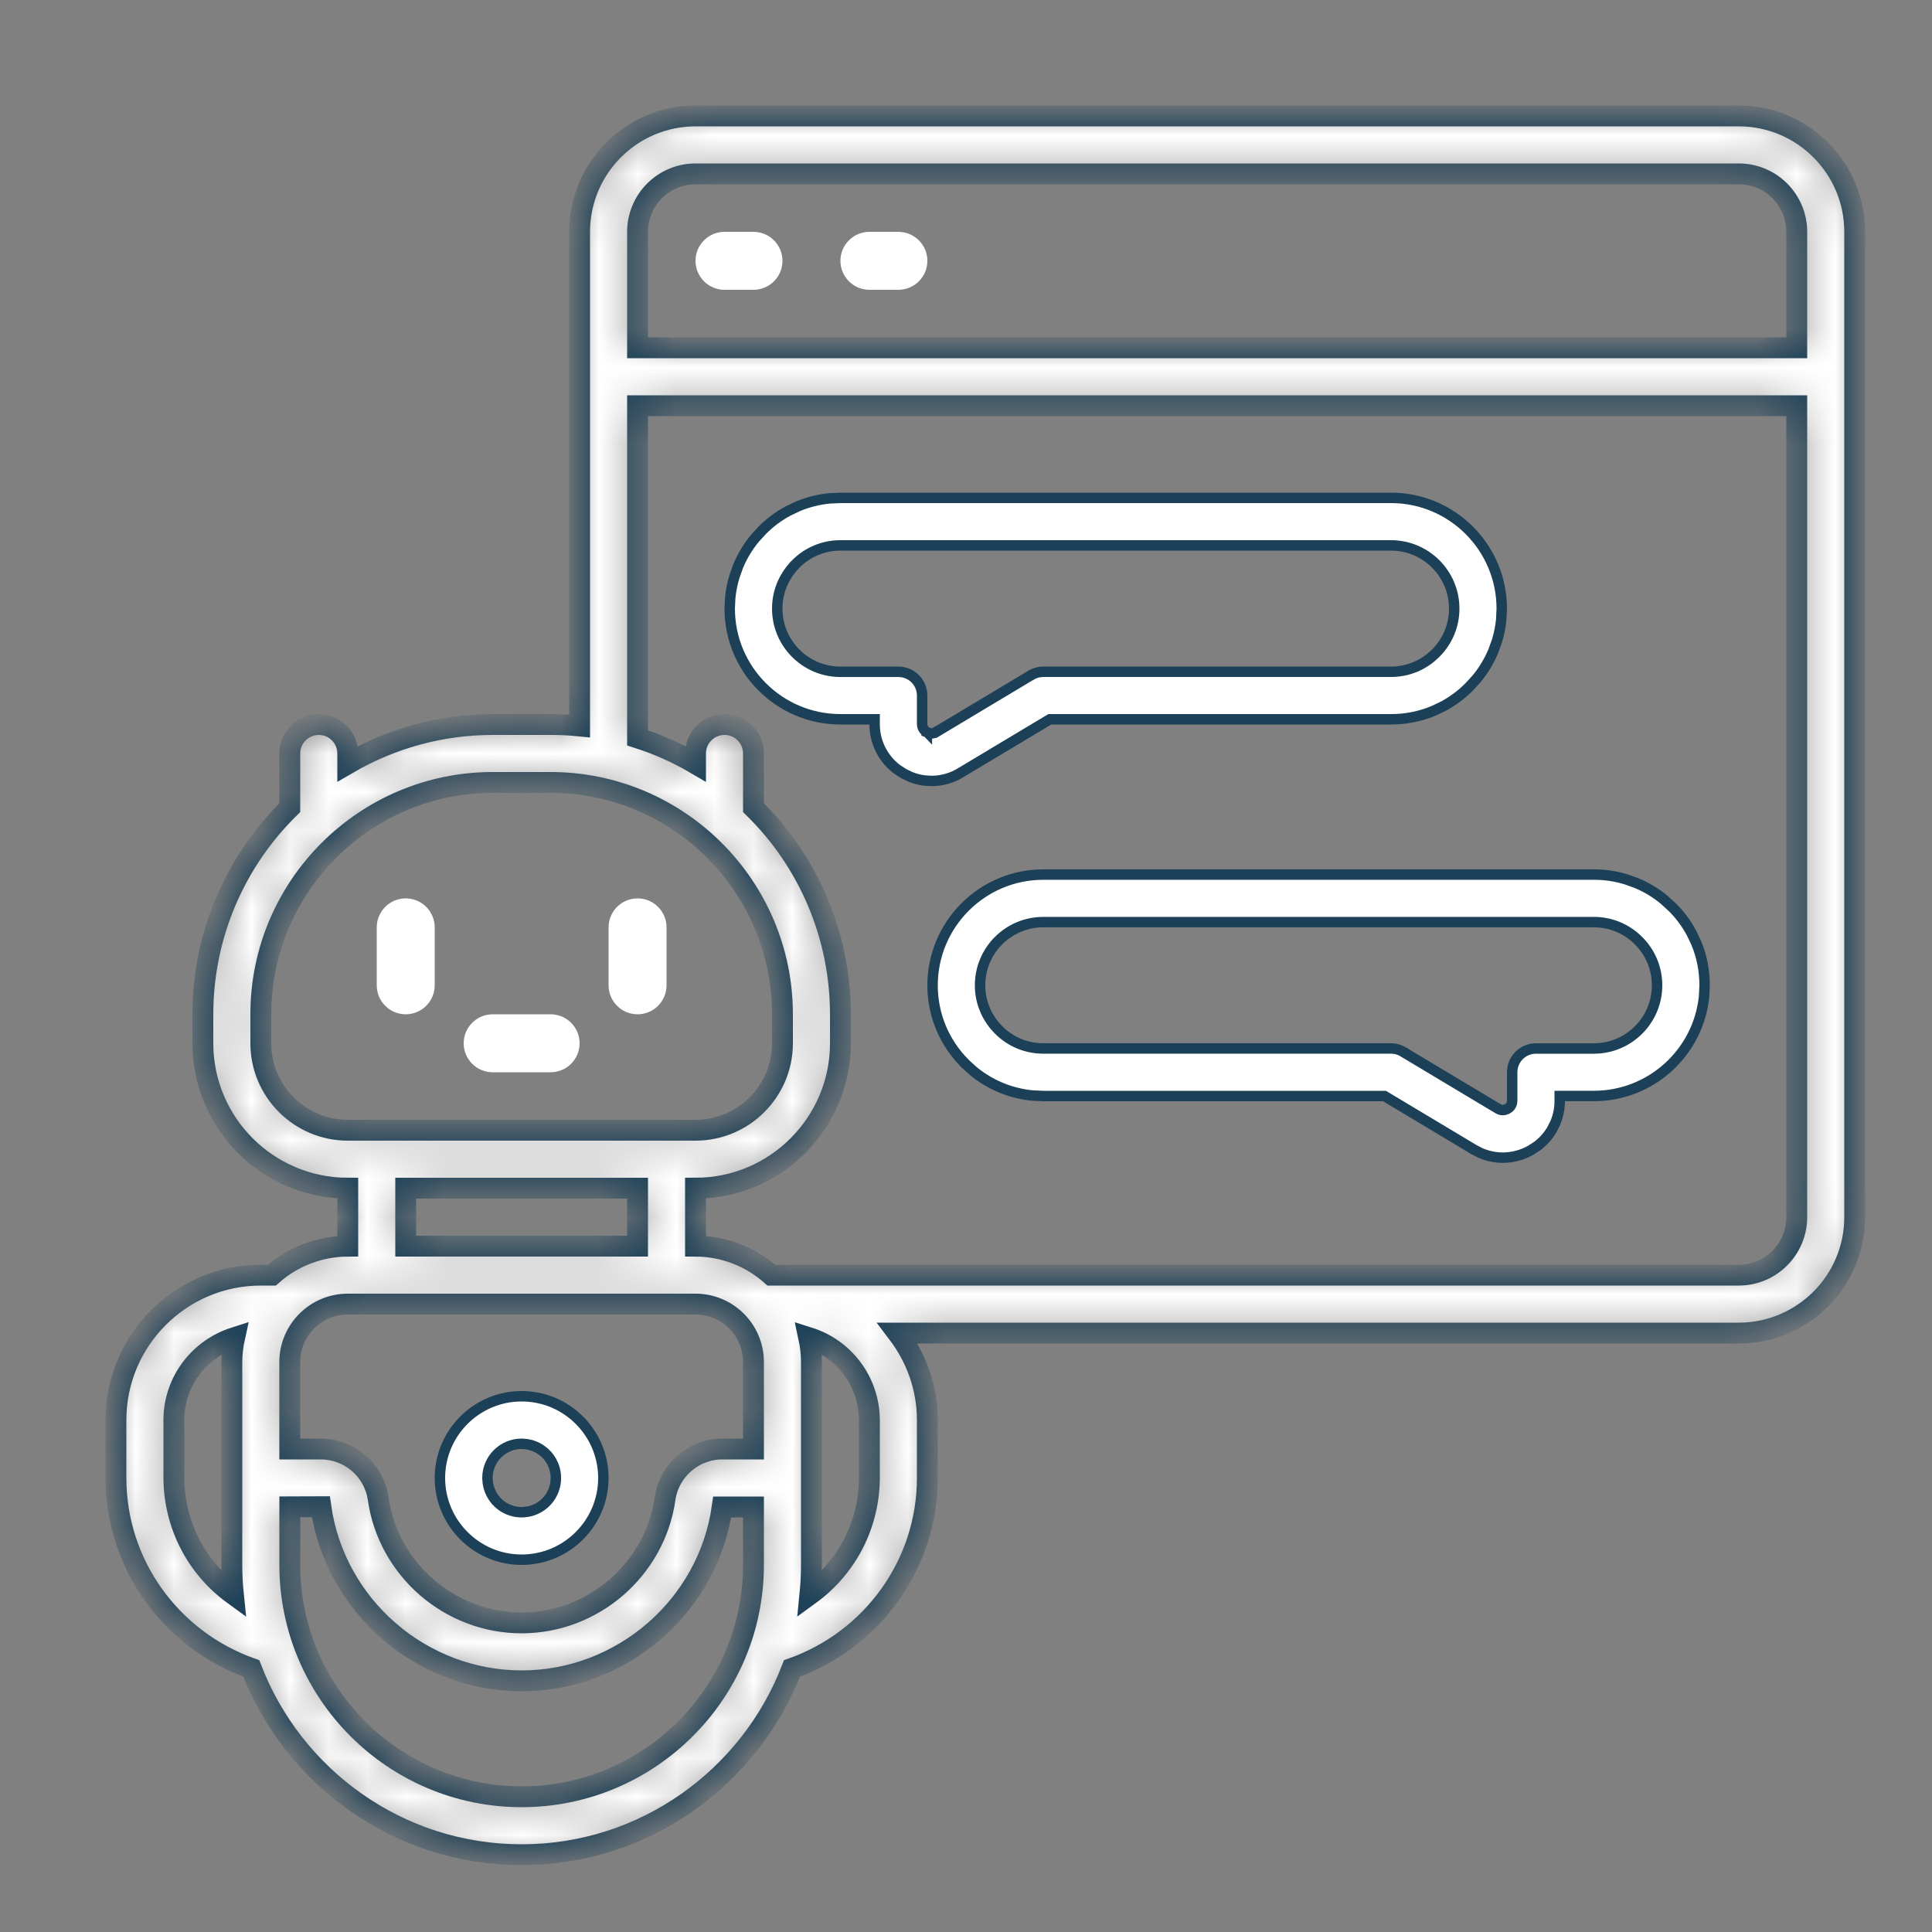 <svg width="50" height="50" viewBox="0 0 50 50" fill="none" xmlns="http://www.w3.org/2000/svg">
<rect x="0" y="0" width="50" height="50" fill="#808080" stroke="none"/>
<path d="M13.5 36.135C14.666 36.135 15.615 37.084 15.615 38.25C15.615 39.416 14.666 40.365 13.5 40.365C12.334 40.365 11.385 39.416 11.385 38.25C11.385 37.084 12.334 36.135 13.5 36.135ZM13.5 37.365C13.012 37.365 12.615 37.761 12.615 38.25L12.625 38.38C12.644 38.509 12.691 38.633 12.764 38.742C12.861 38.888 12.999 39.002 13.161 39.069C13.283 39.12 13.414 39.142 13.544 39.136L13.673 39.119C13.845 39.085 14.003 39.001 14.127 38.877C14.251 38.753 14.335 38.596 14.369 38.424C14.403 38.252 14.386 38.073 14.319 37.911C14.269 37.79 14.192 37.682 14.096 37.595L13.992 37.514C13.883 37.441 13.759 37.394 13.63 37.375L13.5 37.365ZM27 22.634H41.25C41.532 22.633 41.813 22.675 42.082 22.757L42.347 22.852C42.607 22.96 42.85 23.105 43.066 23.284L43.274 23.475H43.275C43.476 23.673 43.645 23.901 43.777 24.148L43.898 24.402C44.043 24.75 44.116 25.123 44.115 25.499L44.101 25.792C43.954 27.235 42.731 28.364 41.25 28.364H40.365V28.499C40.365 28.693 40.325 28.885 40.25 29.062L40.163 29.235C40.064 29.403 39.933 29.548 39.778 29.663L39.616 29.768L39.615 29.769C39.387 29.897 39.139 29.96 38.893 29.96C38.698 29.96 38.502 29.92 38.316 29.84L38.134 29.746V29.745L35.862 28.384L35.83 28.365H27L26.719 28.352C26.439 28.325 26.164 28.257 25.903 28.148C25.643 28.04 25.4 27.894 25.184 27.715L24.976 27.525V27.524C24.434 26.983 24.135 26.264 24.135 25.5C24.135 23.92 25.42 22.634 27 22.634ZM26.999 23.864C26.097 23.864 25.364 24.597 25.364 25.499C25.364 25.88 25.495 26.242 25.734 26.534L25.844 26.654C26.152 26.964 26.564 27.134 26.999 27.134H35.999C36.082 27.134 36.165 27.151 36.241 27.184L36.315 27.222L36.315 27.223L38.768 28.692L38.773 28.695C38.78 28.699 38.813 28.718 38.855 28.726C38.879 28.73 38.905 28.73 38.931 28.726L39.011 28.697H39.012C39.134 28.628 39.135 28.51 39.135 28.484V27.75C39.135 27.587 39.2 27.431 39.315 27.315C39.431 27.2 39.587 27.135 39.75 27.135H41.25C42.152 27.135 42.885 26.402 42.885 25.5C42.885 25.065 42.715 24.654 42.405 24.345L42.404 24.344C42.095 24.034 41.684 23.864 41.249 23.864H26.999ZM21.75 12.885H36C37.58 12.885 38.865 14.17 38.865 15.75L38.852 16.031C38.834 16.218 38.798 16.402 38.743 16.582L38.648 16.847C38.54 17.107 38.394 17.35 38.215 17.566L38.025 17.774L38.024 17.775C37.826 17.976 37.598 18.145 37.351 18.277L37.097 18.398C36.749 18.543 36.376 18.616 36 18.615H27.17L27.138 18.634L24.863 19.997L24.862 19.998C24.641 20.134 24.387 20.207 24.127 20.211L23.934 20.201C23.805 20.186 23.679 20.153 23.56 20.105L23.386 20.02L23.384 20.019L23.222 19.914C23.067 19.799 22.936 19.654 22.837 19.486C22.705 19.263 22.636 19.009 22.635 18.75V18.615H21.75C20.17 18.615 18.885 17.33 18.885 15.75L18.898 15.469C18.917 15.282 18.953 15.098 19.008 14.919L19.102 14.653C19.211 14.393 19.356 14.15 19.535 13.934L19.725 13.726L19.726 13.725C19.924 13.524 20.152 13.355 20.399 13.223L20.653 13.102C20.914 12.993 21.189 12.925 21.469 12.898L21.75 12.885ZM21.75 14.115C21.314 14.115 20.904 14.285 20.595 14.595L20.556 14.635V14.638C20.271 14.942 20.115 15.335 20.115 15.751C20.115 16.653 20.848 17.386 21.75 17.386H23.25C23.413 17.386 23.569 17.45 23.685 17.565C23.8 17.681 23.865 17.838 23.865 18.001V18.735C23.865 18.761 23.866 18.874 23.981 18.943V18.944L23.984 18.945C23.986 18.946 23.987 18.947 23.988 18.948V18.947C24.006 18.958 24.024 18.966 24.043 18.972L24.109 18.98C24.152 18.98 24.192 18.966 24.227 18.943L24.229 18.944L26.684 17.473H26.685C26.756 17.43 26.835 17.402 26.917 17.391L27 17.385H36C36.38 17.385 36.742 17.255 37.034 17.015L37.155 16.905C37.465 16.596 37.635 16.185 37.635 15.75C37.635 14.848 36.902 14.115 36 14.115H21.75Z" fill="white" stroke="#1C4057" stroke-width="0.27"/>
<mask id="path-2-inside-1_3642_7000" fill="white">
<path d="M6.503 43.178C7.584 45.993 10.309 48 13.5 48C16.691 48 19.416 45.992 20.497 43.178C22.574 42.443 24 40.483 24 38.25V36.75C24 35.903 23.707 35.129 23.23 34.5H45C46.654 34.5 48 33.154 48 31.5V6C48 4.346 46.654 3 45 3H18C16.346 3 15 4.346 15 6V18.788C14.751 18.763 14.501 18.75 14.25 18.75H12.75C11.432 18.75 10.138 19.101 9 19.765V19.5C9 19.301 8.921 19.11 8.78 18.97C8.64 18.829 8.449 18.75 8.25 18.75C8.051 18.75 7.86 18.829 7.72 18.97C7.579 19.11 7.5 19.301 7.5 19.5V20.903C6.788 21.6 6.222 22.431 5.835 23.349C5.449 24.268 5.25 25.254 5.25 26.25V27C5.25 29.068 6.932 30.75 9 30.75V32.25C8.276 32.253 7.578 32.519 7.037 33H6.75C4.682 33 3 34.682 3 36.75V38.25C3 40.483 4.426 42.443 6.503 43.178ZM13.5 46.5C10.192 46.5 7.5 43.808 7.5 40.5V38.997L8.303 38.994C8.668 41.563 10.902 43.5 13.5 43.5C16.098 43.5 18.332 41.563 18.691 39H19.5V40.5C19.5 43.808 16.808 46.5 13.5 46.5ZM22.5 38.25C22.498 38.838 22.358 39.417 22.091 39.941C21.823 40.465 21.436 40.918 20.961 41.264C20.986 41.013 21 40.758 21 40.5V35.25C21 35.032 20.974 34.821 20.93 34.616C21.384 34.759 21.781 35.043 22.063 35.427C22.345 35.81 22.498 36.274 22.5 36.75V38.25ZM18 4.5H45C45.827 4.5 46.5 5.173 46.5 6V9H16.5V6C16.5 5.173 17.173 4.5 18 4.5ZM16.5 10.5H46.5V31.5C46.5 32.327 45.827 33 45 33H19.963C19.422 32.519 18.724 32.252 18 32.25V30.75C20.068 30.75 21.75 29.068 21.75 27V26.25C21.75 25.254 21.551 24.268 21.165 23.349C20.779 22.431 20.212 21.599 19.5 20.903V19.5C19.5 19.301 19.421 19.11 19.28 18.97C19.14 18.829 18.949 18.75 18.75 18.75C18.551 18.75 18.36 18.829 18.22 18.97C18.079 19.11 18 19.301 18 19.5V19.765C17.526 19.487 17.023 19.263 16.5 19.096V10.5ZM6.75 27V26.25C6.75 22.942 9.442 20.25 12.75 20.25H14.25C17.558 20.25 20.25 22.942 20.25 26.25V27C20.25 28.241 19.241 29.25 18 29.25H9C7.76 29.25 6.75 28.241 6.75 27ZM10.5 30.75H16.5V32.25H10.5V30.75ZM9 33.75H18C18.827 33.75 19.5 34.423 19.5 35.25V37.5H18.691C17.952 37.5 17.317 38.051 17.212 38.783C16.951 40.617 15.355 42 13.499 42C11.643 42 10.047 40.617 9.787 38.782C9.735 38.427 9.557 38.102 9.286 37.867C9.014 37.632 8.668 37.501 8.309 37.5H7.499V35.25C7.499 34.423 8.173 33.75 9 33.75ZM4.5 36.75C4.5 35.748 5.163 34.907 6.071 34.616C6.025 34.824 6.001 35.037 6 35.25V40.5C6 40.758 6.013 41.013 6.039 41.264C5.564 40.918 5.176 40.465 4.909 39.941C4.642 39.417 4.502 38.838 4.5 38.25V36.75Z"/>
</mask>
<path d="M6.503 43.178C7.584 45.993 10.309 48 13.5 48C16.691 48 19.416 45.992 20.497 43.178C22.574 42.443 24 40.483 24 38.25V36.75C24 35.903 23.707 35.129 23.23 34.5H45C46.654 34.5 48 33.154 48 31.5V6C48 4.346 46.654 3 45 3H18C16.346 3 15 4.346 15 6V18.788C14.751 18.763 14.501 18.75 14.25 18.75H12.75C11.432 18.75 10.138 19.101 9 19.765V19.5C9 19.301 8.921 19.11 8.78 18.97C8.64 18.829 8.449 18.75 8.25 18.75C8.051 18.75 7.86 18.829 7.72 18.97C7.579 19.11 7.5 19.301 7.5 19.5V20.903C6.788 21.6 6.222 22.431 5.835 23.349C5.449 24.268 5.25 25.254 5.25 26.25V27C5.25 29.068 6.932 30.75 9 30.75V32.25C8.276 32.253 7.578 32.519 7.037 33H6.75C4.682 33 3 34.682 3 36.75V38.25C3 40.483 4.426 42.443 6.503 43.178ZM13.5 46.5C10.192 46.5 7.5 43.808 7.5 40.5V38.997L8.303 38.994C8.668 41.563 10.902 43.5 13.5 43.5C16.098 43.5 18.332 41.563 18.691 39H19.5V40.5C19.5 43.808 16.808 46.5 13.5 46.5ZM22.5 38.25C22.498 38.838 22.358 39.417 22.091 39.941C21.823 40.465 21.436 40.918 20.961 41.264C20.986 41.013 21 40.758 21 40.5V35.25C21 35.032 20.974 34.821 20.93 34.616C21.384 34.759 21.781 35.043 22.063 35.427C22.345 35.81 22.498 36.274 22.5 36.75V38.25ZM18 4.5H45C45.827 4.5 46.5 5.173 46.5 6V9H16.5V6C16.5 5.173 17.173 4.5 18 4.5ZM16.5 10.5H46.5V31.5C46.5 32.327 45.827 33 45 33H19.963C19.422 32.519 18.724 32.252 18 32.25V30.75C20.068 30.75 21.75 29.068 21.75 27V26.25C21.75 25.254 21.551 24.268 21.165 23.349C20.779 22.431 20.212 21.599 19.5 20.903V19.5C19.5 19.301 19.421 19.11 19.28 18.97C19.14 18.829 18.949 18.75 18.75 18.75C18.551 18.75 18.36 18.829 18.22 18.97C18.079 19.11 18 19.301 18 19.5V19.765C17.526 19.487 17.023 19.263 16.5 19.096V10.5ZM6.75 27V26.25C6.75 22.942 9.442 20.25 12.75 20.25H14.25C17.558 20.25 20.25 22.942 20.25 26.25V27C20.25 28.241 19.241 29.25 18 29.25H9C7.76 29.25 6.75 28.241 6.75 27ZM10.5 30.75H16.5V32.25H10.5V30.75ZM9 33.75H18C18.827 33.75 19.5 34.423 19.5 35.25V37.5H18.691C17.952 37.5 17.317 38.051 17.212 38.783C16.951 40.617 15.355 42 13.499 42C11.643 42 10.047 40.617 9.787 38.782C9.735 38.427 9.557 38.102 9.286 37.867C9.014 37.632 8.668 37.501 8.309 37.5H7.499V35.25C7.499 34.423 8.173 33.75 9 33.75ZM4.5 36.75C4.5 35.748 5.163 34.907 6.071 34.616C6.025 34.824 6.001 35.037 6 35.25V40.5C6 40.758 6.013 41.013 6.039 41.264C5.564 40.918 5.176 40.465 4.909 39.941C4.642 39.417 4.502 38.838 4.5 38.25V36.75Z" fill="white" stroke="#1C4057" stroke-width="0.54" mask="url(#path-2-inside-1_3642_7000)"/>
<path d="M18.75 7.5H19.5C19.699 7.5 19.89 7.421 20.03 7.28C20.171 7.14 20.25 6.949 20.25 6.75C20.25 6.551 20.171 6.36 20.03 6.22C19.89 6.079 19.699 6 19.5 6H18.75C18.551 6 18.36 6.079 18.22 6.22C18.079 6.36 18 6.551 18 6.75C18 6.949 18.079 7.14 18.22 7.28C18.36 7.421 18.551 7.5 18.75 7.5ZM22.5 7.5H23.25C23.449 7.5 23.64 7.421 23.78 7.28C23.921 7.14 24 6.949 24 6.75C24 6.551 23.921 6.36 23.78 6.22C23.64 6.079 23.449 6 23.25 6H22.5C22.301 6 22.11 6.079 21.97 6.22C21.829 6.36 21.75 6.551 21.75 6.75C21.75 6.949 21.829 7.14 21.97 7.28C22.11 7.421 22.301 7.5 22.5 7.5ZM10.5 26.25C10.699 26.25 10.89 26.171 11.03 26.03C11.171 25.89 11.25 25.699 11.25 25.5V24C11.25 23.801 11.171 23.61 11.03 23.47C10.89 23.329 10.699 23.25 10.5 23.25C10.301 23.25 10.11 23.329 9.97 23.47C9.829 23.61 9.75 23.801 9.75 24V25.5C9.75 25.699 9.829 25.89 9.97 26.03C10.11 26.171 10.301 26.25 10.5 26.25ZM16.5 26.25C16.699 26.25 16.89 26.171 17.03 26.03C17.171 25.89 17.25 25.699 17.25 25.5V24C17.25 23.801 17.171 23.61 17.03 23.47C16.89 23.329 16.699 23.25 16.5 23.25C16.301 23.25 16.11 23.329 15.97 23.47C15.829 23.61 15.75 23.801 15.75 24V25.5C15.75 25.699 15.829 25.89 15.97 26.03C16.11 26.171 16.301 26.25 16.5 26.25ZM12.75 27.75H14.25C14.449 27.75 14.64 27.671 14.78 27.53C14.921 27.39 15 27.199 15 27C15 26.801 14.921 26.61 14.78 26.47C14.64 26.329 14.449 26.25 14.25 26.25H12.75C12.551 26.25 12.36 26.329 12.22 26.47C12.079 26.61 12 26.801 12 27C12 27.199 12.079 27.39 12.22 27.53C12.36 27.671 12.551 27.75 12.75 27.75Z" fill="white"/>
</svg>
